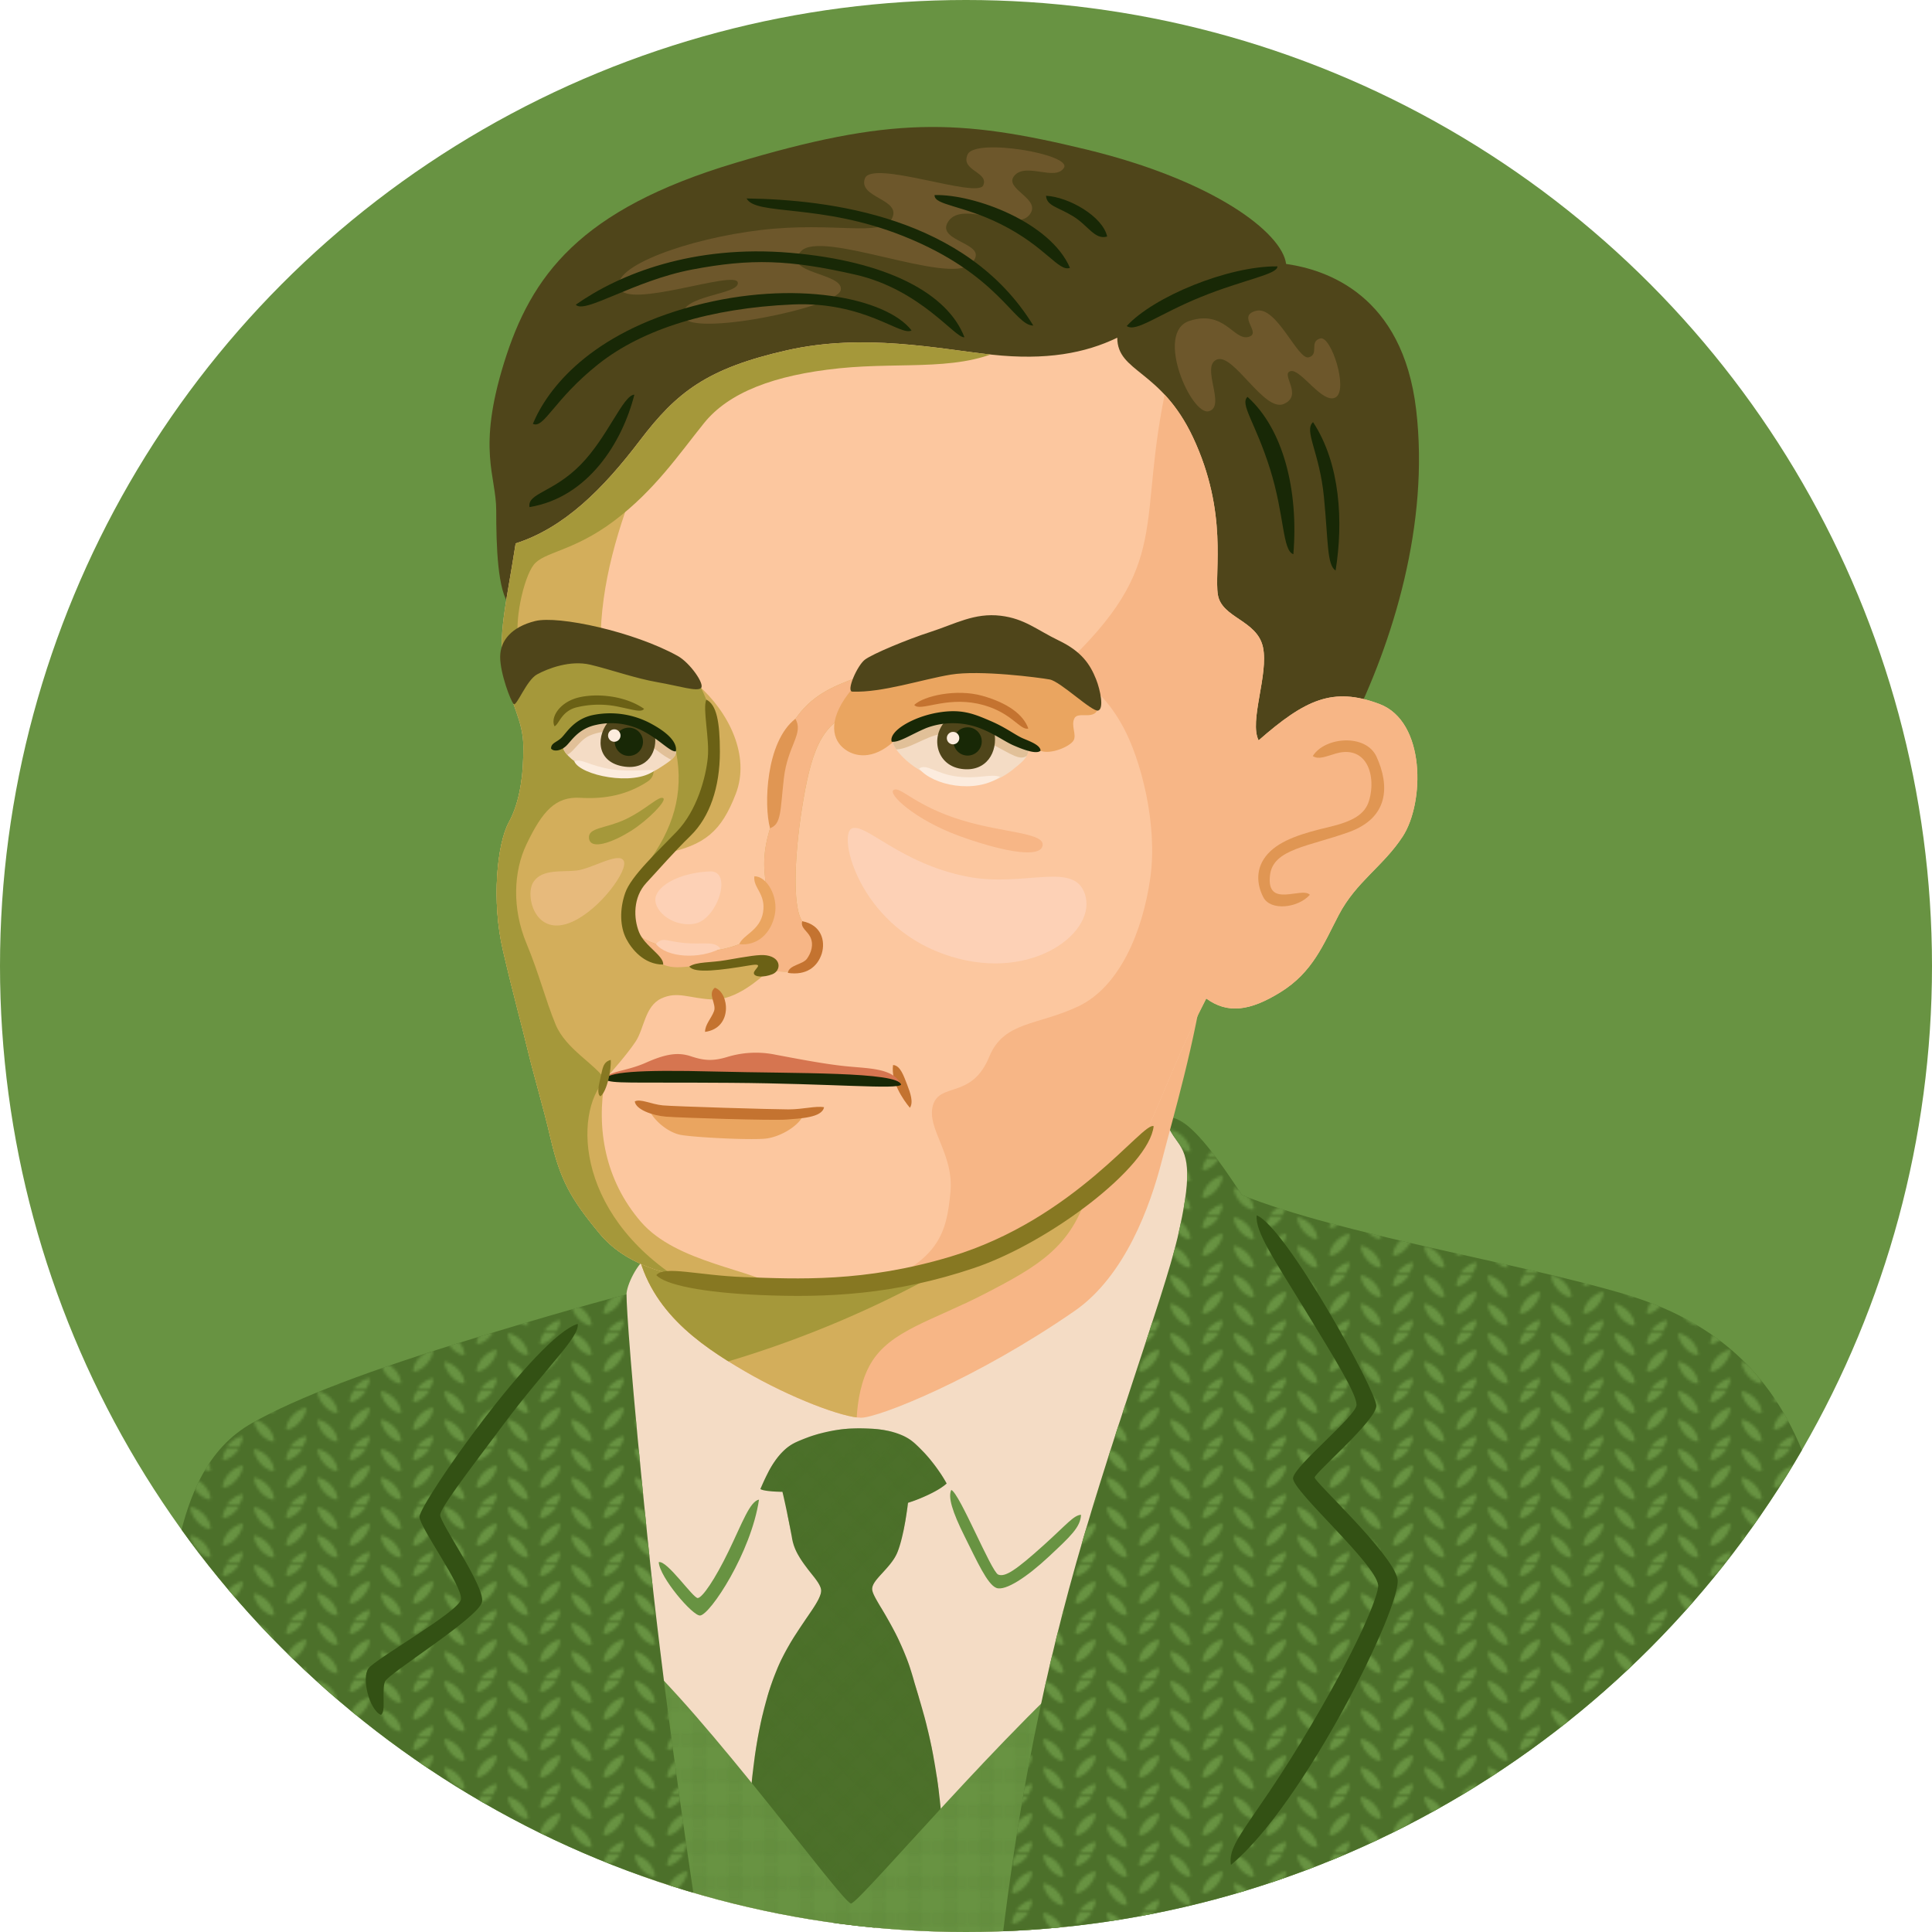 <svg xmlns="http://www.w3.org/2000/svg" viewBox="0 0 700 700"><defs><style>.cls-1{fill:#689342}.cls-2{fill:#f7b686}.cls-3{fill:#fcc79f}.cls-4{fill:#d3ae5b}.cls-5{fill:#f4dcc5}.cls-6{fill:none}.cls-7,.cls-9{fill:#4c702a}.cls-7{opacity:.3;mix-blend-mode:multiply}.cls-14{fill:#335114}.cls-16{fill:#a5983a}.cls-17{fill:#4f451a}.cls-20{fill:#eaa560}.cls-23{fill:#e1c098}.cls-24{fill:#182806}.cls-25{fill:#6b6115}.cls-26{fill:#fcecde}.cls-28{fill:#c47330}.cls-29{fill:#e09653}.cls-30{fill:#fdd1b6}.cls-32{fill:#6d572b}.cls-33{fill:#877822}</style><clipPath id="clip-path"><circle class="cls-1" cx="350" cy="350" r="350"/></clipPath><pattern id="New_Pattern_Swatch_2" data-name="New Pattern Swatch 2" width="12.67" height="12.67" patternTransform="rotate(45 6.29 15.765) scale(.74)" patternUnits="userSpaceOnUse"><path class="cls-6" d="M0 0h12.67v12.67H0z"/><path class="cls-7" d="M0 3.83h12.67v5H0z"/><path class="cls-7" d="M3.83 0h5v12.67h-5z"/></pattern><pattern id="New_Pattern_Swatch_2-3" data-name="New Pattern Swatch 2" width="12.67" height="12.67" patternUnits="userSpaceOnUse"><path class="cls-6" d="M0 0h12.67v12.67H0z"/><path class="cls-7" d="M0 3.83h12.67v5H0z"/><path class="cls-7" d="M3.83 0h5v12.67h-5z"/></pattern><pattern id="New_Pattern_Swatch_1" data-name="New Pattern Swatch 1" width="23" height="20.33" patternUnits="userSpaceOnUse"><path class="cls-6" d="M0 0h23v20.33H0z"/><path class="cls-1" d="M0 0c0 3.33 4 8 7.33 8C7.33 4.67 4 .67 0 0zM0 10.33c0 3.34 4 8 7.33 8C7.33 15 4 11 0 10.33zM19 6c0 3.33-4 8-7.33 8 0-3.33 3.33-7.33 7.33-8zM19 16.33c0 3.34-4 8-7.33 8 0-3.33 3.33-7.33 7.33-8zM19-4c0 3.33-4 8-7.33 8C11.67.67 15-3.33 19-4z"/></pattern><pattern id="New_Pattern_Swatch_1-3" data-name="New Pattern Swatch 1" width="23" height="20.33" patternTransform="translate(-13)" patternUnits="userSpaceOnUse"><path class="cls-6" d="M0 0h23v20.33H0z"/><path class="cls-1" d="M0 0c0 3.33 4 8 7.33 8C7.33 4.67 4 .67 0 0zM0 10.33c0 3.34 4 8 7.33 8C7.33 15 4 11 0 10.33zM19 6c0 3.33-4 8-7.33 8 0-3.33 3.33-7.33 7.33-8zM19 16.33c0 3.34-4 8-7.33 8 0-3.33 3.33-7.33 7.33-8zM19-4c0 3.33-4 8-7.33 8C11.67.67 15-3.33 19-4z"/></pattern><clipPath id="clip-path-2"><path class="cls-2" d="M230.42 450.38c4 23.73 22.5 36.57 39.38 46.41s35.86 16.88 42.19 16.88 41.85-14.1 77.35-38.68c18.28-12.65 27.42-38 31.64-54.49s11.92-42 16-70.5c4.22-29.53-213.59 58.19-206.56 100.38z"/></clipPath><clipPath id="clip-path-3"><path class="cls-3" d="M404.81 122.35c-11.61 5.63-25.84 8.27-45.36 6.16s-46.41-7.91-74.36-1.59c-28.91 6.55-39.9 15.12-53.26 32.7s-27.43 31.64-45 37.27c-3.51 22.5-6.59 33.45-4.21 46.06 2.28 12.13 7 17.93 7 27.77s-1.06 19.51-5.28 27.25-6.32 28.48-2.11 46.41c4 17.17 6.86 27.25 9 36.21s5.37 19.55 8.33 32.17c3.45 14.74 7.22 21.62 17.76 34.28s29 16.88 50.11 17.4c24.76.62 60 0 88.87-9.14s45-24.61 52.74-34.45 13.88-31.64 28-59.07c7.73 5.63 15.82 4.57 26.89-2.28 11.7-7.24 15.48-17.19 21.1-27.95 6.33-12.13 16.14-17.65 23.2-28.48 7.91-12.13 8.44-41.66-8.44-48s-26.89-1.59-43.77 13.18c-3.51-7 3.69-23.91 1.58-33.75s-14.94-10.55-16.34-19 3.83-29.61-9-57c-11.63-24.72-27.45-23.5-27.45-36.15z"/></clipPath><clipPath id="clip-path-4"><path class="cls-4" d="M310.93 245.32c-10.28 3.69-17 7-22.73 15.12-6.8 9.67-6 29.44-9.17 39.64s-2.2 16.35-1 23.56-.74 14.79-10.2 18.45c-8.61 3.34-19 3.93-30.23-.08-11.08-4-10-8.18-9-17.67 2.61-3.4 5.78-11 12-15.1 14.92-2.94 20.81-8.15 26-21.64 5.28-13.71-2.46-29.54-13.71-39.38-33 4.92-79.46 37.62-83.67 67.15s7.38 113.21 25 133.61S249 471 284.5 467.5c-11.6-7.73-39.31-9.74-52.32-24.85s-16.17-33.76-13-51.51c3.16-3.69 7.91-9 11.08-13.71s3.34-12.84 9.31-15.65 10.2 0 18.64.35 17.17-7.67 19.68-9.84c1.94-1.67 9.85 2.11 14.77-3.16 2.79-3 6.68-9.15-2-15.36-3.73-5.39-2.79-25.56.49-44.41 3.16-18.2 7.29-30.15 22.41-31.91s7.66-15.82-2.63-12.13z"/></clipPath><clipPath id="clip-path-5"><path class="cls-5" d="M244.88 272.22c-.15-1.2-11-10.55-19.45-11.15-8-.57-12.81.3-17.18 4.37s-5.07 5-3.26 7.41 7.23 6.48 13 7.69 15.37 1.2 20.19-1.81 6.94-4.56 6.7-6.51z"/></clipPath><clipPath id="clip-path-6"><path class="cls-5" d="M323.5 268.86c.24-2.73 13.86-9.28 22.42-8.34s26.25 8.39 26.61 11-2.52 4.92-5.88 7.56c-5.18 4.06-12 6.56-22.68 4.22-13.89-3.1-20.62-12.64-20.47-14.44z"/></clipPath></defs><g id="Layer_4" data-name="Layer 4"><circle class="cls-1" cx="350" cy="350" r="350"/><g clip-path="url(#clip-path)"><path class="cls-5" d="M227 469c0-3.25 3.75-11.25 8-14s165.64-44.78 172.67-46c11.5-2 23.83-7 29.33 14s-50.67 280.67-50.67 280.67c-40 6-114 3.33-145.33-13.34s-39.33-186-14-221.33z"/><path class="cls-9" d="M275.5 539.5c3-7 6.5-14 13-17a55 55 0 0 1 22.5-5c8 0 15.5 1 20.5 5.5a58.42 58.42 0 0 1 11.5 14.5c-4.5 4-14 7-14 7-.72 5.5-2 13.75-4 18.25-2.54 5.71-9 9.5-9 13s10 14.5 15 32.75c2.6 9.47 9.5 27 11 63.5 0 0-17 28-31.5 28s-39.17-38-39.17-38c1-29.5 6.17-49.5 12.17-61.5s14.5-20.5 14-24.5-9-10-10.5-18.5-3.5-17-3.5-17-6.5 0-8-1z"/><path d="M275.5 539.5c3-7 6.5-14 13-17a55 55 0 0 1 22.5-5c8 0 15.5 1 20.5 5.5a58.42 58.42 0 0 1 11.5 14.5c-4.5 4-14 7-14 7-.72 5.5-2 13.75-4 18.25-2.54 5.71-9 9.5-9 13s10 14.5 15 32.75c2.6 9.47 9.5 27 11 63.5 0 0-17 28-31.5 28s-39.17-38-39.17-38c1-29.5 6.17-49.5 12.17-61.5s14.5-20.5 14-24.5-9-10-10.5-18.5-3.5-17-3.5-17-6.5 0-8-1z" fill="url(#New_Pattern_Swatch_2)"/><path class="cls-1" d="M238.67 566c.33 5.5 12.34 19.57 15 19.33 3.66-.33 18.5-22.83 21.33-42-3.33.67-6 8.34-11 18.67s-9.5 16.83-11.17 17-11.16-13.83-14.16-13zM344.67 539.83c3 1.17 14.5 29.67 17 30.67s6.34-1.52 16.5-10.67c8.33-7.5 10.83-10.83 13.5-11-.17 4.5-3.84 7.84-11.67 15.17s-15.75 12.58-19 11.33-7-9.66-11.5-18.66-6.08-14.34-4.83-16.84zM228.67 597.33c27 23.67 76.66 92.34 79.66 92.34s56.34-64 92.34-94l-18.34 109.66-132.66-2.66z"/><path d="M228.67 597.33c27 23.67 76.66 92.34 79.66 92.34s56.34-64 92.34-94l-18.34 109.66-132.66-2.66z" fill="url(#New_Pattern_Swatch_2-3)" opacity=".3"/><path class="cls-9" d="M227 469c0 4.67 1.5 29 8 92s18 136.5 18 136.5c-85-19.5-151.5-68-190.5-127 4.5-29 13-46 29-55s42-19 81.5-31 54-15.5 54-15.5zM426.67 413.67c4.25 5.72 5 13 0 34.66S401 525 387.33 575.67 367 669 362 712c153-29 249-74.5 295-175-10-32.5-29.5-56.5-68-68s-102.5-21.5-139-36c-8.5-13-17.07-24.82-23.5-27.5-6-2.5-4.17 2.33.17 8.17z"/><path d="M227 469c0 4.67 1.5 29 8 92s18 136.5 18 136.5c-85-19.5-151.5-68-190.5-127 4.5-29 13-46 29-55s42-19 81.5-31 54-15.5 54-15.5z" fill="url(#New_Pattern_Swatch_1)"/><path d="M426.67 413.67c4.25 5.72 5 13 0 34.66S401 525 387.33 575.67 367 669 362 712c153-29 249-74.5 295-175-10-32.5-29.5-56.5-68-68s-102.5-21.5-139-36c-8.5-13-17.07-24.82-23.5-27.5-6-2.5-4.17 2.33.17 8.17z" fill="url(#New_Pattern_Swatch_1-3)"/><path class="cls-14" d="M455.33 440.33c10.67 4.34 43.34 63.67 43.34 69s-22.34 24.34-22.34 26 28 27.34 30 36.67-34 82-60.33 103.67c-1.33-8 7.24-14.52 25.5-44.67 21-34.67 28.17-53.48 27.83-56.67C498.5 566.5 468 540 468.5 535.5s23-22.5 23-26.5-7.83-16.67-18.83-34.67-18-28.16-17.34-34zM209.33 479.67C194.5 484 152.23 544.46 152 549.5c-.17 3.67 15.73 25.15 15 30-.67 4.42-30.92 21.47-33.5 25s.33 15 4.5 16.83c2-1 .16-8.87 1.5-12.08 1.25-3 34.17-23.25 35.17-28.92s-15.5-28.83-15.17-31.5 7.94-12.75 23-32.83c16-21.33 27.5-31.5 26.83-36.33z"/><path class="cls-2" d="M230.42 450.38c4 23.73 22.5 36.57 39.38 46.41s35.86 16.88 42.19 16.88 41.85-14.1 77.35-38.68c18.28-12.65 27.42-38 31.64-54.49s11.92-42 16-70.5c4.22-29.53-213.59 58.19-206.56 100.38z"/><g clip-path="url(#clip-path-2)"><path class="cls-4" d="M394.26 431.4c-5.81 20.34-18.26 27.42-37.26 37.26S322.54 482 315.5 494s-4.92 30.23-4.92 30.23c-38.67-2.11-104.07-46.4-89.3-75.23s178.6-37.29 172.98-17.6z"/><path class="cls-16" d="M341.67 460.33a384.85 384.85 0 0 1-88.67 36c-30.67 8-108.67-2-66.67-43.33s196.67-16 155.34 7.33z"/></g><path class="cls-17" d="M184.72 219.39c-4.47-5-4.93-21.8-4.93-34.45s-7-21.8 2.82-53.45S210 75.94 266.28 59.07s80.87-16.17 127.28-4.92 71 30.23 72.42 41.48c14.77 2.11 42.19 11.25 47.11 52.74s-8.43 84.38-23.9 115.32-298.19-37.27-304.47-44.3z"/><path class="cls-3" d="M404.81 122.35c-11.61 5.63-25.84 8.27-45.36 6.16s-46.41-7.91-74.36-1.59c-28.91 6.55-39.9 15.12-53.26 32.7s-27.43 31.64-45 37.27c-3.51 22.5-6.59 33.45-4.21 46.06 2.28 12.13 7 17.93 7 27.77s-1.06 19.51-5.28 27.25-6.32 28.48-2.11 46.41c4 17.17 6.86 27.25 9 36.21s5.37 19.55 8.33 32.17c3.45 14.74 7.22 21.62 17.76 34.28s29 16.88 50.11 17.4c24.76.62 60 0 88.87-9.14s45-24.61 52.74-34.45 13.88-31.64 28-59.07c7.73 5.63 15.82 4.57 26.89-2.28 11.7-7.24 15.48-17.19 21.1-27.95 6.33-12.13 16.14-17.65 23.2-28.48 7.91-12.13 8.44-41.66-8.44-48s-26.89-1.59-43.77 13.18c-3.51-7 3.69-23.91 1.58-33.75s-14.94-10.55-16.34-19 3.83-29.61-9-57c-11.63-24.72-27.45-23.5-27.45-36.15z"/><g clip-path="url(#clip-path-3)"><path class="cls-2" d="M423.09 137.82c-11.95 52.74 2.81 65.75-38.68 104.42 9.15 4.22 16.18 9.5 22.51 21.1s12.65 35.16 9.84 54.85-11.25 39.37-26 46.4-27 5.33-32.34 18.29c-6.33 15.47-17.93 9.14-20.39 17.58s7.73 17.58 6.32 31.64-3.51 25.31-30.58 34.81c43.94 0 119.54-9.85 171.22-58.37s110.38-230.99-61.9-270.72z"/><path class="cls-4" d="M232.35 169.82c-8.43 21.09-14.76 41.66-14.76 63.28-14.77 1.58-34.81 2.11-34.81 2.11s3.69-31.11 7.38-35.33 29.01-11.08 42.19-30.06zM310.93 245.32c-10.28 3.69-17 7-22.73 15.12-6.8 9.67-6 29.44-9.17 39.64s-2.2 16.35-1 23.56-.74 14.79-10.2 18.45c-8.61 3.34-19 3.93-30.23-.08-11.08-4-10-8.18-9-17.67 2.61-3.4 5.78-11 12-15.1 14.92-2.94 20.81-8.15 26-21.64 5.28-13.71-2.46-29.54-13.71-39.38-33 4.92-79.46 37.62-83.67 67.15s7.38 113.21 25 133.61S249 471 284.5 467.5c-11.6-7.73-39.31-9.74-52.32-24.85s-16.17-33.76-13-51.51c3.16-3.69 7.91-9 11.08-13.71s3.34-12.84 9.31-15.65 10.2 0 18.64.35 17.17-7.67 19.68-9.84c1.94-1.67 9.85 2.11 14.77-3.16 2.79-3 6.68-9.15-2-15.36-3.73-5.39-2.79-25.56.49-44.41 3.16-18.2 7.29-30.15 22.41-31.91s7.66-15.82-2.63-12.13z"/><g clip-path="url(#clip-path-4)"><path class="cls-2" d="M240.27 349.48c3.52 1.5 6.91.88 9.49.7s23.91-3.68 26.24-2.68 3.83 7 4.67 8 16.33 8.17 23.66-.5 34.34-89.67 16.67-114-47.33-13-47.33 20-5.34 42.67-15 51-29 13.33-29 19.33 1.53 14.29 10.6 18.15z"/></g><path class="cls-2" d="M323.84 286.19c-2.51 1.33 7.63 10.76 23.39 16.57 13.57 5 29.28 8.66 30.49 3.77s-13.92-4.65-29.25-9.36c-16.96-5.17-22.13-12.3-24.63-10.98z"/><path class="cls-20" d="M234.33 399.84c1.19 5.28 7.39 10.42 12.26 11.34s25.85 2 31.12 1.32 13.45-5.14 14.24-10.94c-3.3 1.84-5.67 2.1-9.63 2.1s-36.52-1.18-40.08-1.45a16 16 0 0 1-7.91-2.37z"/><path d="M226 311.92c1.63 3.43-8.46 17.4-18.53 22-13.63 6.18-17.44-9.61-14.17-14.42s10.35-3.43 15.8-4.12 15.22-6.89 16.9-3.46z" opacity=".5" fill="#fcc79f"/><path class="cls-16" d="M240.35 289.24c-1.46-1.21-6.29 4.13-13.77 7.64-7.12 3.35-13.6 2.9-13.18 6.81.5 4.58 8.89 1.34 15.17-2.61s12.94-10.87 11.78-11.84z"/><path class="cls-20" d="M308.82 249.54c-8.7 10.28-7.64 17.67-3.42 21.36s11.07 4.29 18.1-2 43.93-.34 53.53 3.15c3.87 1.41 10.7-1.64 11.93-3.75s-1.06-5.45.35-8.09 7.56 1.06 8.61-3.86-9.14-20.75-26.72-21.8-57.42 9.13-62.38 14.99z"/><path class="cls-16" d="M366.31 125c-16.88 10-38.5 6-62.23 8.44s-40.08 8.79-49 19.86-17.93 24.44-32.7 35.51-25.31 11.08-29 15.82-7.38 21.1-5.27 29c17.93-3.69 60.64 4.92 65.92 15.65s5.63 19.15 2.9 33.92c-3.17 17.14-11.08 23.6-22.68 30.06 9.49-12.65 13.71-25.57 10.68-41-17.41-3.69-3 6.24-10.42 11s-15.29 6.33-24.25 5.8-13.72 4.75-19.52 16.88c-4.69 9.81-5.27 23.2 0 35.86 4.56 10.94 6.86 20.39 10.55 29.36s14.24 14.24 17.93 20c-11.6 12.13-10.89 51.1 31.83 75.36-49.57 6.86-76.13-23.15-83.51-80.63s-23.26-125.89 1.53-199.2S282.46 91.77 366.31 125z"/></g><path class="cls-17" d="M254 249.28c1.4-1.41-4-9.14-8.44-11.61-15.82-8.79-43.25-14.76-51.68-12.65s-12.66 7-12.66 13 3.82 16 4.88 17.06 4.61-8.62 8.48-10.73 11.95-5.27 19.34-3.51 16.17 4.92 24.26 6.33 14.39 3.51 15.82 2.11zM308.82 250.59c-2.35-.07 1.76-9.49 4.57-11.6s15.43-7.36 23.65-10c9-2.9 16-7.05 25.55-5.89 8.7 1.06 13 5.1 21.09 9s11.24 8.45 13.45 14c1.58 4 2.9 10.64.79 11.34s-13.71-10.55-17.58-11.25-25.31-3.51-35.86-1.76-24.76 6.57-35.66 6.16z"/><path class="cls-5" d="M244.88 272.22c-.15-1.2-11-10.55-19.45-11.15-8-.57-12.81.3-17.18 4.37s-5.07 5-3.26 7.41 7.23 6.48 13 7.69 15.37 1.2 20.19-1.81 6.94-4.56 6.7-6.51z"/><g clip-path="url(#clip-path-5)"><path class="cls-23" d="M202.6 273.73c4.28 1.54 6.33-5.2 11.08-7.23s12.88-2.72 18.54 1.13 9.72 7.91 12.43 7.91 5.88-3.39 2.26-8.37S234.93 257 222.72 257 197 271.7 202.6 273.73z"/></g><path class="cls-17" d="M220.91 260.92c-4.82 5.12-5.27 14.92 4.67 16.73 9.43 1.71 12.82-6 11.61-11.61-3.47-3.46-10.7-4.97-16.28-5.12z"/><circle class="cls-24" cx="227.85" cy="268.76" r="5.12"/><path class="cls-25" d="M233.35 256.81c-8-5.51-19.7-5.69-25.43-3.58s-8.44 7-7 9.91c1.66-.75 2.41-5.27 7.69-6.78a34.25 34.25 0 0 1 16.13-.15c5.14 1.05 7.7 1.96 8.61.6z"/><path class="cls-24" d="M244.88 272.22c.48-2.73-1.9-6.17-8.83-9.94a31.25 31.25 0 0 0-21.45-3.16c-6.63 1.51-9.27 6.28-11.08 8.09s-3.86 1.93-3.86 4c.91 1.2 3.47.9 5.43-.91s4.37-6.33 11-7.68a24.7 24.7 0 0 1 17.48 2.56c5.73 3.12 9.35 7.34 11.31 7.04z"/><circle class="cls-26" cx="222.57" cy="266.5" r="2.26"/><path class="cls-26" d="M208.1 275.87c2.11 5.05 21.44 9.09 29 3.33-1.91-.72-7.74.71-15.59-.48s-10.79-4.04-13.41-2.85z"/><path class="cls-5" d="M323.5 268.86c.24-2.73 13.86-9.28 22.42-8.34s26.25 8.39 26.61 11-2.52 4.92-5.88 7.56c-5.18 4.06-12 6.56-22.68 4.22-13.89-3.1-20.62-12.64-20.47-14.44z"/><g clip-path="url(#clip-path-6)"><path class="cls-23" d="M322.14 271.08c4.6 2 11.05-3.05 16.84-4.7s11.57-1.4 19.67 2.82 11 6.65 13.66 4.46-8.1-18.54-30.32-16.19-24.25 11.73-19.85 13.61z"/></g><path class="cls-17" d="M344.18 259.86c-7.34 5.08-5.86 17.3 4.15 18.72 9 1.29 13.38-6.06 11.91-13.52-3.47-3.47-10.48-5.06-16.06-5.2z"/><circle class="cls-24" cx="350.59" cy="268.64" r="5.12"/><path class="cls-28" d="M331.26 255.4c3.52-3.32 15.32-5.9 24.58-3.32s15 6.85 16.74 11.88c-3.12.82-6.25-6.45-18.29-9s-21.06 3.04-23.03.44z"/><path class="cls-24" d="M323.07 268.73c-1.09-3.84 7.64-8.93 16.44-10.49s13.27.36 19.43 3c5.1 2.19 8.29 4.61 11.07 6 1.8.91 7 2.46 7 4.74-1.54 1.57-7.14-.76-9.89-1.95-3.24-1.41-7.56-4.69-13.12-6.57a27.44 27.44 0 0 0-18.36.31c-5.55 2.32-9.87 5.35-12.57 4.96z"/><circle class="cls-26" cx="345.31" cy="267.43" r="2.26"/><path class="cls-26" d="M333 278.47c5 6.13 20.3 9.23 29.36 3-3.53-1.23-7.79.87-15.59-.12s-11.11-4.85-13.77-2.88z"/><path class="cls-29" d="M279 300.08c-2.27-8.2-1.58-31.29 9.17-39.64 3.14 5.33-2.8 9.69-4.16 21.53s-.85 16.62-5.01 18.11z"/><path class="cls-20" d="M273.31 317.48c4.57 0 8.79 7.39 7.39 14.07s-6.33 11.25-12.84 10.54c1.32-3.42 7.56-4.92 8.62-11.6s-3.69-8.79-3.17-13.01z"/><path class="cls-30" d="M237.63 342c4 5 15.7 5.66 23.37 1.66-2.12-2.84-6.3-1.36-13.11-2s-7.52-2.29-10.26.34z"/><path class="cls-28" d="M290.67 333.77c6.95 1.35 8.44 7.1 7.08 11.73-1.56 4.84-5.63 8-12.29 7 .34-2.86 5.37-3 6.9-5.11s2.58-5.13 1.21-7.93c-1.06-2.17-3.64-3.35-2.9-5.69z"/><path class="cls-25" d="M255.91 253.49c3.69 1.76 4.92 8 4.92 18.9 0 12.88-3.69 23.61-10.54 30.33-6.46 6.32-11.17 11.86-16.09 17.14s-4.66 12.92-2.64 17.93 9.06 8.52 8.71 11.69c-7 0-11.47-5.67-13.36-9.32-2.29-4.39-2.47-10.72-.36-16.7s11.25-14.46 18.64-22.15 10.55-19.69 11.25-26.72-1.94-17.76-.53-21.1zM249.76 350.18c2.64-1.76 7.77-1.34 13.18-2.29 8.09-1.4 12.26-2.15 14.77-1.75 5.62.88 5.27 5.62 2.11 6.85s-6.51 1.06-6.68-.35 4.34-3.85-1.39-2.89c-10.55 1.76-20.23 3.07-21.99.43z"/><path class="cls-28" d="M259 357.87c5.22 1.7 6.64 14.64-3.55 16 0-2.69 2.3-4.93 3.26-7.53s-2.49-6.2.29-8.47zM323.57 385.88c-.83 6 3.59 12.48 6.1 15.49 1.34-1.95.21-5.3-1-8.39s-2.45-6.98-5.1-7.1z"/><path d="M219.17 391.14c.7-3 7.65-2.9 14.77-6.07s11.6-3.95 16.35-2.37 7.91 1.85 13.18.27a35.37 35.37 0 0 1 17.67-.8c7.12 1.32 17.86 3.45 26.1 4.22 8.44.79 16.61.79 19.25 6.6-5.54-2.91-41.4-2.91-65.13-3.7s-35.07.53-42.19 1.85z" fill="#d67550"/><path class="cls-24" d="M219.17 391.14c2.9 1.58 8.32.93 45.5 1.19s60.5 2.5 61.82.66c-1.05-4.75-38.23-4-67.24-4.75s-39.25.26-40.08 2.9z"/><path class="cls-28" d="M230 399.05c.27 2.9 6.33 5.14 11.34 5.54s38.5 1.45 43.51 1.05 13.05-.66 13.71-4.48c-3.16-.53-7.51.79-12.92.79s-41.27-1.05-45.49-1.45-8.06-2.5-10.15-1.45z"/><path class="cls-29" d="M475.64 273.94c4.36-7 19.24-8.21 23.1.23 4.74 10.38 4.59 22.05-10 27.31s-27.46 6.1-28.59 15.58c-1.47 12.34 11.51 4.06 14.44 7.14-4.28 4.82-14.22 5.95-16.85.91-2.43-4.65-3-10.69 1.66-15.8s13.09-7.53 22-9.63 13.12-4.68 14.6-9.48 1.2-10.61-1.36-14.22-6.64-4.14-10.58-2.98-6.32 2.3-8.42.94z"/><path class="cls-24" d="M408.23 118.13c9.59-10.54 36.66-21.79 54.59-21.62.26 2.9-12.13 4.75-27.69 11.08s-23.47 12.92-26.9 10.54z"/><path class="cls-32" d="M478.38 122.62c-4.21 1.12-.27 5.8-4.22 6.85s-11.61-18.72-19-16.87 2.37 8.17-2.9 9.49-8.7-10-21.36-5.8.79 34.54 7.12 32.7-3.16-16.35 2.9-18.73 17.14 19.25 24.26 16.09-1.32-10.81 2.37-11.87 11.61 12.13 16.35 9.5-1.57-22.42-5.52-21.36zM385.47 60.83c-3.16 4.92-13.71-2.11-17.93 2.81s10.55 8.44 5.27 14.41-23.91-5.62-29.18 2.11 16.17 7.74 8.09 15.47-54.15-12.63-61.53-4.57 15.81 7.74 14.42 14.07-55.2 17.22-57 9.49 20.74-7.74 19.69-12.31-39.73 9.85-42.9 2.11 24.62-17.93 51.34-21.09 43.94 2.81 47.46-4.22-12.31-7.38-9.85-14.42 40.79 7.39 42.9 2.46-8.44-5.27-5.63-11.25 38.01 0 34.85 4.93z"/><path class="cls-24" d="M475.74 152.94c9.93 15.12 11 36.21 8.17 53.79-3.16-2.11-2.63-10.28-4.22-26.63s-7.38-23.99-3.95-27.16zM452 143.8c12.92 11.6 18.54 33.75 16.61 57-4-1.32-3.16-14-8.44-30.85s-11.06-23.51-8.17-26.15zM379 70.93c8.26.44 20.56 7.48 22.15 14.77-4.49 1.32-6.86-4-12.4-7.38s-9.52-3.69-9.75-7.39zM338.62 70.67c14.5-.35 41.93 9.84 49.05 26.37-4.09 1.58-8.7-7.65-25.05-15.82-13.82-6.91-24.26-6.86-24-10.55zM270.5 71.9c29.89.44 79.72 6.51 103.89 46.06-7 0-12.3-18.55-47.11-32.43-29.95-11.96-53.44-7.3-56.78-13.63z"/><path class="cls-24" d="M208.62 110.4c15.82-11.16 42.54-21.8 77.7-18.81s57.05 14.77 63.11 30.59c-3.16.7-15.64-17.23-39.55-22.68s-37.8-5.89-59.07-1.85-39.02 16.27-42.19 12.75z"/><path class="cls-24" d="M193.07 153.56c5.27-12.66 20.65-32.7 58.27-42.72 36.55-9.74 69.88-2.9 78.93 8.88-3.87 2.28-16.89-10.57-43.07-9.41-29.79 1.32-54.23 8.79-70.4 21.62s-19.69 23.56-23.73 21.63z"/><path class="cls-24" d="M229.84 143c-4.34 17.2-16.73 37.24-38 40.73-.84-5.07 8.58-5.24 18.48-15.3s15.45-25.32 19.52-25.43z"/><path class="cls-30" d="M308.47 300.26c-4.74 2.63 2.64 34.27 33.23 45.35s54.84-6.86 51.68-20.57-21.68-3.35-42.72-7.38c-24.78-4.75-37.44-20.04-42.19-17.4zM257.25 315.73c-9 .34-17.43 3.8-19.46 8.55S243 336 251.44 334.72s14.23-19.31 5.81-18.99z"/><path class="cls-33" d="M217.59 397.2c2.37-1.84 3.95-9.75 3.69-13.18-2.9.79-2.9 3.16-3.69 6.33s-1.32 6.33 0 6.85zM237.8 462c3.17 3.52 16.81 6.32 37.54 7.21 24.52 1.06 48.91-.13 77.52-9.76 27.42-9.22 63.55-36.65 65.13-51.41-3.87-1.76-28.48 33.75-73.66 47.28-31.2 9.35-55.19 8.09-74.88 7.39-16.52-.61-28.83-4.24-31.65-.71z"/></g></g></svg>